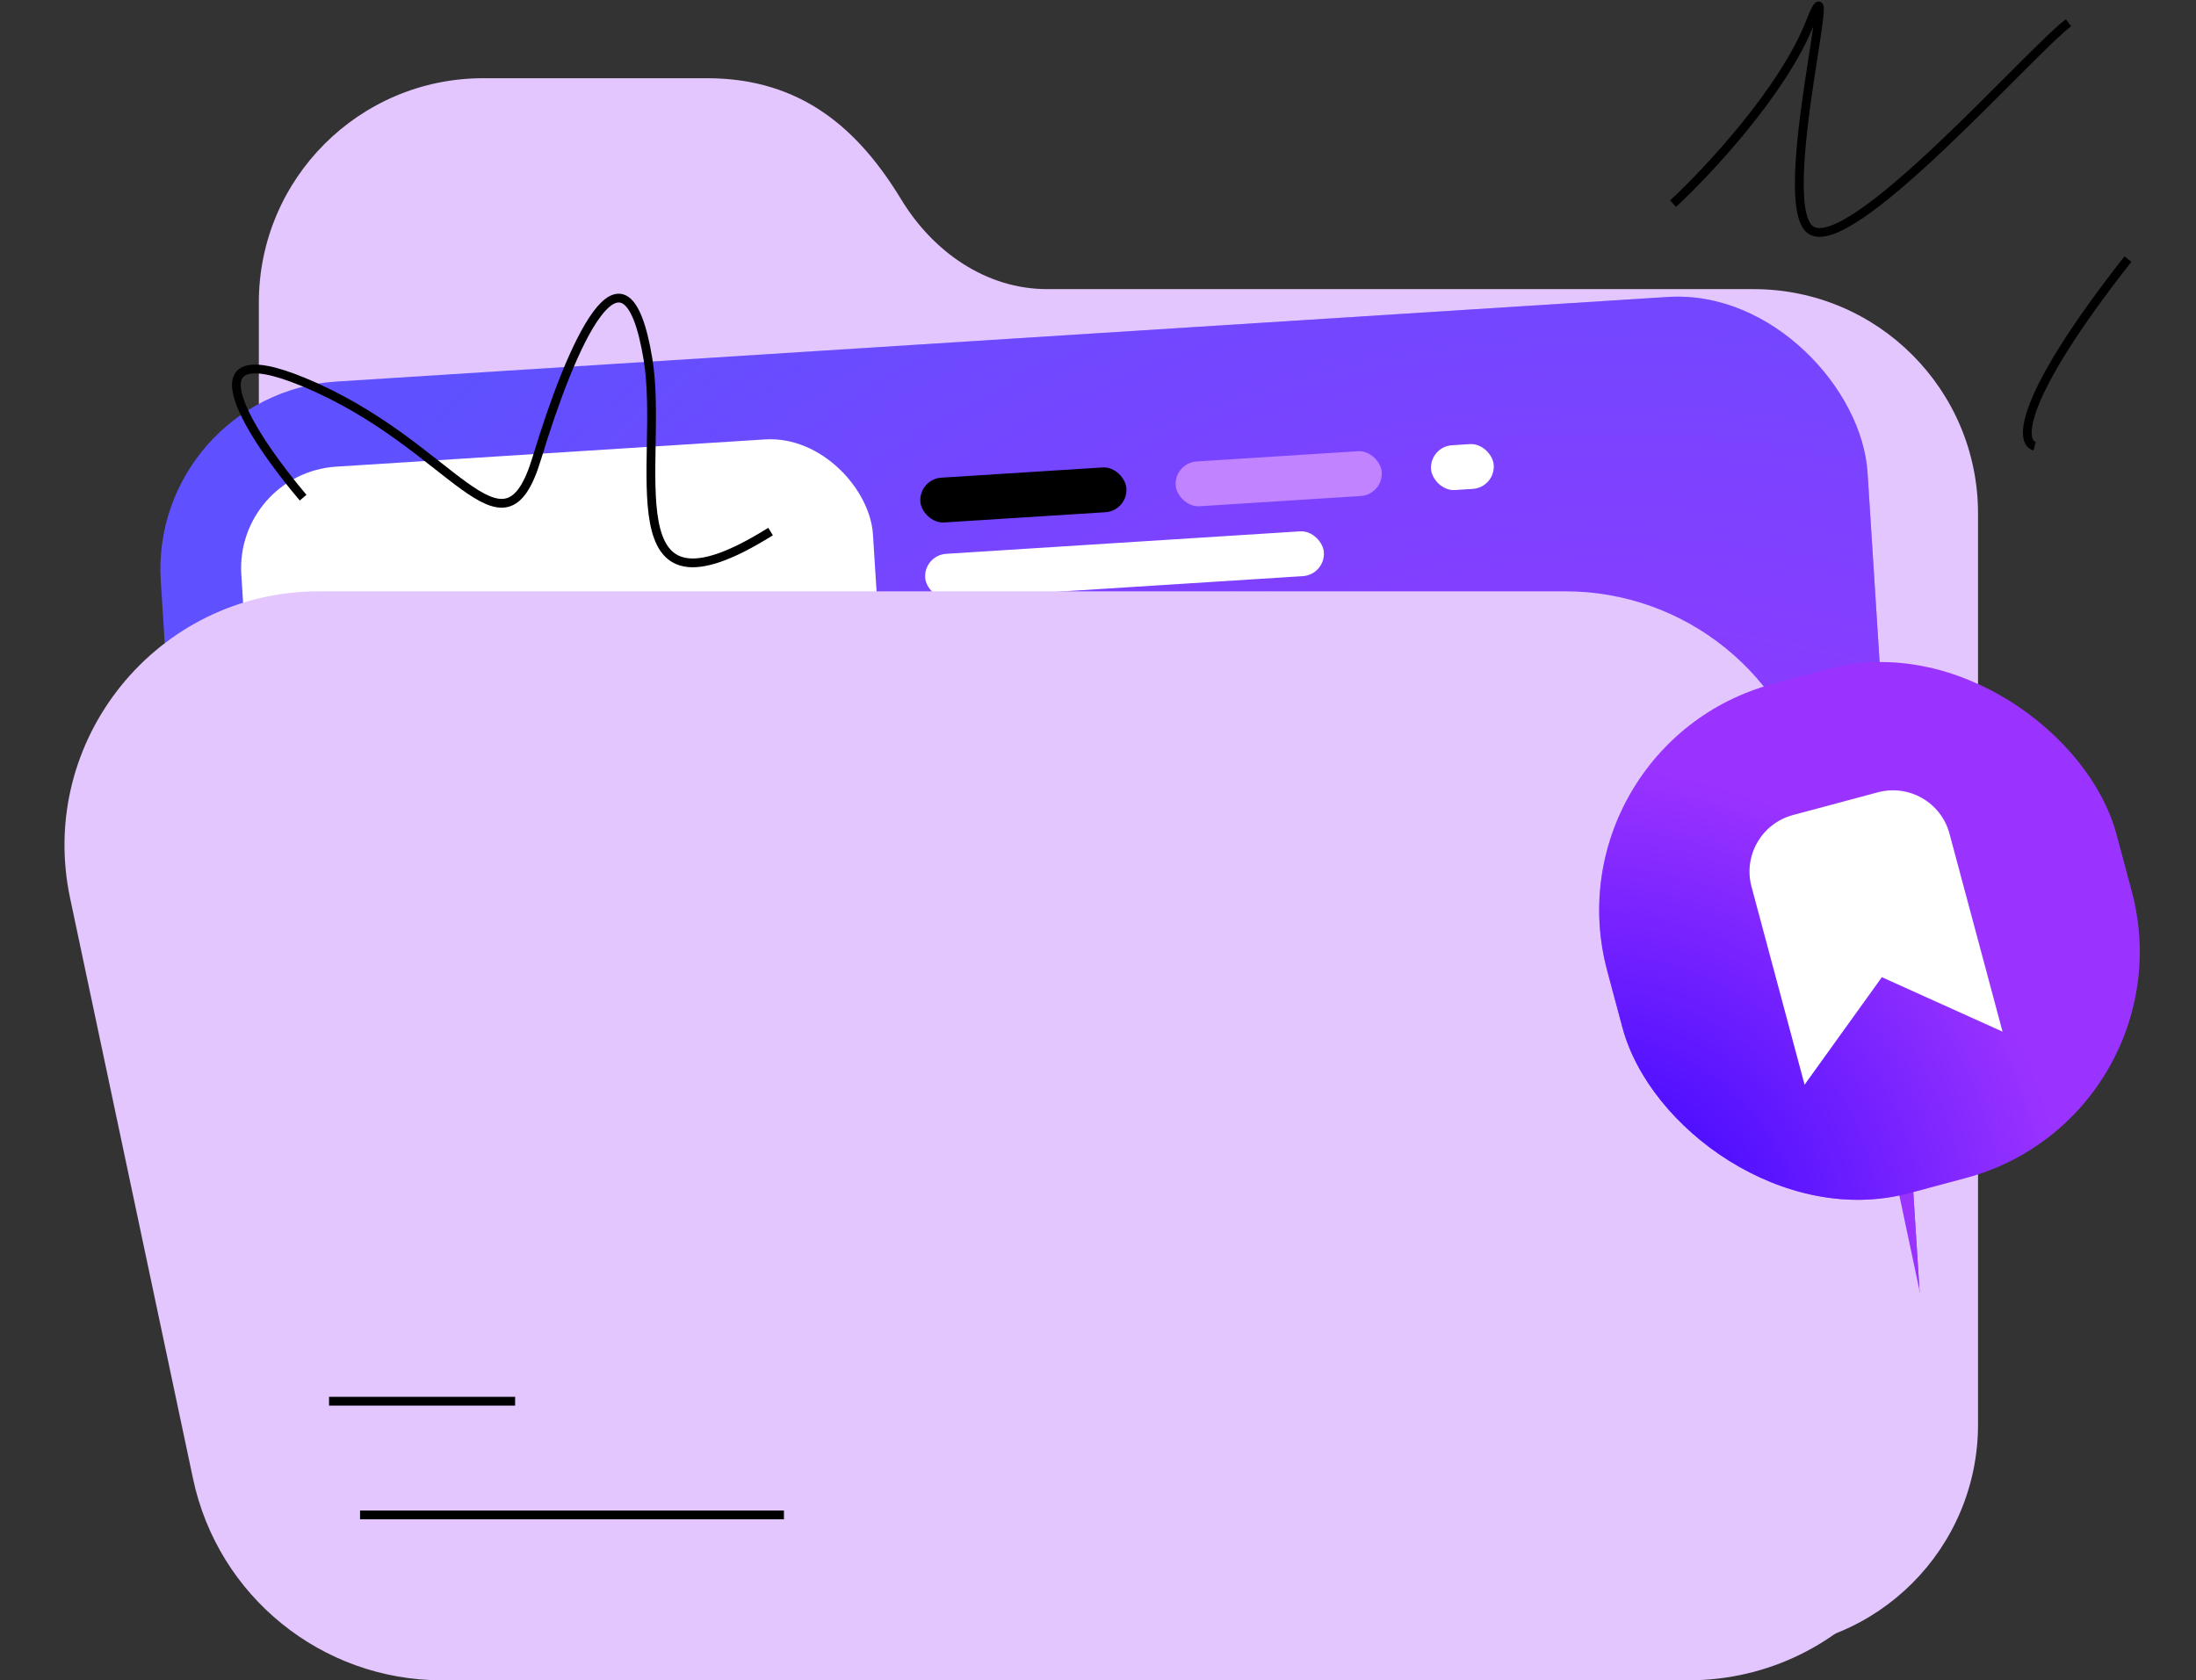 <svg width="375" height="287" viewBox="0 0 375 287" fill="none" xmlns="http://www.w3.org/2000/svg">
<rect x="0" y="0" width="375" height="287" fill="#333333" stroke="none"/>
<path d="M82.527 13.358C61.36 13.358 44.201 30.517 44.201 51.684V207.287C44.201 207.305 44.201 207.324 44.201 207.343V243.313C44.201 264.48 61.36 281.639 82.527 281.639H299.451C320.618 281.639 337.777 264.48 337.777 243.313V87.71C337.777 66.543 320.618 49.384 299.451 49.384H178.825C168.39 49.384 159.337 43.017 153.917 34.1C146.774 22.348 137.127 13.358 120.705 13.358H82.527Z" fill="#E4C6FF"/>
<rect x="25.42" y="67.202" width="292.043" height="214.702" rx="32.129" transform="rotate(-3.635 25.42 67.202)" fill="#5F51FF"/>
<rect x="25.42" y="67.202" width="292.043" height="214.702" rx="32.129" transform="rotate(-3.635 25.42 67.202)" fill="url(#paint0_radial_363_2377)"/>
<rect x="40.107" y="80.805" width="108.079" height="73.586" rx="17.367" transform="rotate(-3.635 40.107 80.805)" fill="white"/>
<path d="M51.763 85.004C43.165 74.873 31.127 56.733 51.763 65.224C77.558 75.838 85.833 97.548 91.674 78.25C97.514 58.952 106.762 37.724 110.656 61.364C113.526 78.791 103.662 108.273 131.585 90.793" stroke="black" stroke-width="1.5"/>
<rect x="156.92" y="81.833" width="35.26" height="7.665" rx="3.833" transform="rotate(-3.635 156.92 81.833)" fill="black"/>
<rect x="157.746" y="94.838" width="68.22" height="7.665" rx="3.833" transform="rotate(-3.635 157.746 94.838)" fill="white"/>
<rect x="200.523" y="79.063" width="35.26" height="7.665" rx="3.833" transform="rotate(-3.635 200.523 79.063)" fill="#C183FF"/>
<rect x="244.127" y="76.293" width="10.731" height="7.665" rx="3.833" transform="rotate(-3.635 244.127 76.293)" fill="white"/>
<path d="M11.97 153.41C6.255 126.411 26.849 101 54.447 101H267.31C287.823 101 305.538 115.357 309.787 135.426L330.78 234.59C336.496 261.589 315.901 287 288.303 287H75.44C54.926 287 37.212 272.643 32.964 252.574L11.97 153.41Z" fill="#E4C6FF"/>
<path d="M61.486 258.753H133.869" stroke="black" stroke-width="1.5"/>
<path d="M56.19 239.334H87.967" stroke="black" stroke-width="1.5"/>
<path d="M285.697 34.783C291.582 29.34 304.499 15.54 309.089 3.888C314.827 -10.677 302.91 34.342 309.089 39.197C315.618 44.326 346.633 8.832 353.225 3.888" stroke="black" stroke-width="1.5"/>
<path d="M347.44 76.216C344.906 75.554 344.545 68.234 363.375 44.253" stroke="black" stroke-width="1.5"/>
<rect x="264.104" y="127.173" width="90.037" height="90.037" rx="40" transform="rotate(-15 264.104 127.173)" fill="#9A33FF"/>
<rect x="264.104" y="127.173" width="90.037" height="90.037" rx="40" transform="rotate(-15 264.104 127.173)" fill="url(#paint1_radial_363_2377)"/>
<path d="M299.1 151.462C297.67 146.127 300.836 140.643 306.171 139.214L320.66 135.332C325.995 133.902 331.478 137.068 332.907 142.403L341.966 176.21L321.356 166.909L308.159 185.269L299.1 151.462Z" fill="white"/>
<defs>
<radialGradient id="paint0_radial_363_2377" cx="0" cy="0" r="1" gradientUnits="userSpaceOnUse" gradientTransform="translate(264.292 280.063) rotate(-131.365) scale(283.621 283.621)">
<stop offset="0.319" stop-color="#9A33FF"/>
<stop offset="1" stop-color="#9A33FF" stop-opacity="0"/>
</radialGradient>
<radialGradient id="paint1_radial_363_2377" cx="0" cy="0" r="1" gradientUnits="userSpaceOnUse" gradientTransform="translate(248.542 212.358) rotate(-45) scale(82.317)">
<stop offset="0.319" stop-color="#4F10FF"/>
<stop offset="1" stop-color="#4F10FF" stop-opacity="0"/>
</radialGradient>
</defs>
</svg>
